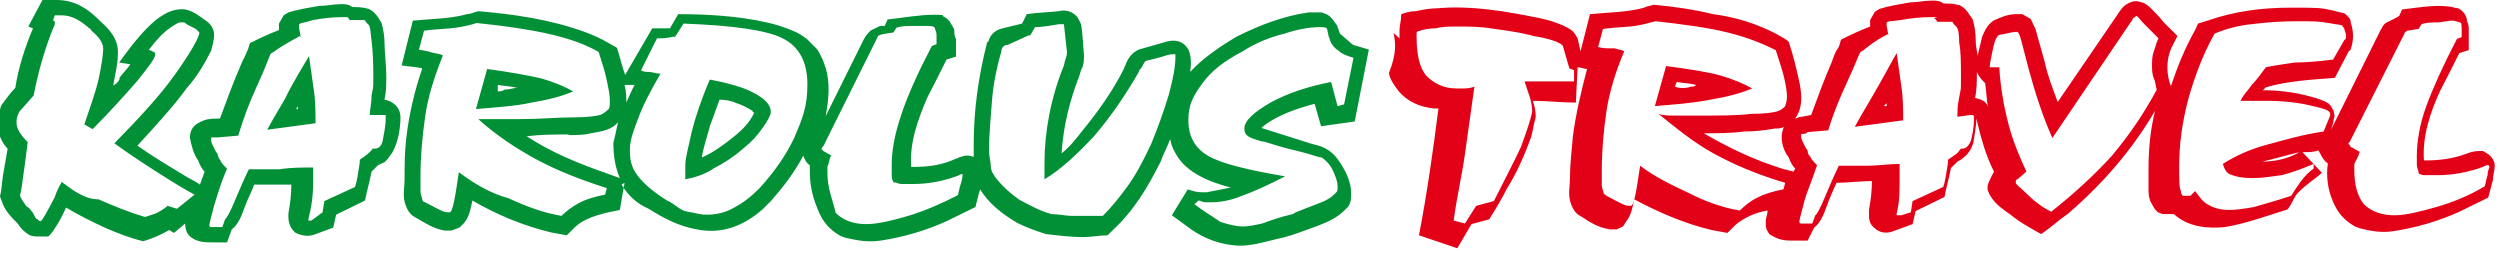 <?xml version="1.0" encoding="UTF-8"?> <svg xmlns="http://www.w3.org/2000/svg" id="Layer_1" data-name="Layer 1" version="1.1" viewBox="0 0 423.9 43"><defs><style> .cls-1 { fill: #019036; } .cls-1, .cls-2 { fill-rule: evenodd; stroke-width: 0px; } .cls-2 { fill: #e30117; } </style></defs><path class="cls-1" d="M20.2,13.3c.5-.8,1.4-1.6,1.9-2.4l-1.9-.3c1.6-2.2,3-4.1,4.9-6,1.6-1.6,3.8-3.3,6.3-3,1.4.3,2.4,1.1,3.5,1.9.8.5,1.4,1.4,1.4,2.4s-.3,1.9-.5,2.7c-1.1,2.2-2.4,4.4-4.1,6.3-2.4,3.3-5.4,6.5-8.4,9.8,2.7,1.9,5.4,3.5,8.2,5.2.8.5,1.6.8,2.4,1.4.3-.8.5-1.4.8-2.2-.5-.5-.8-1.1-1.1-1.9-.8-1.1-1.1-2.4-1.4-3.8,0-1.6.8-2.4,2.4-3,.8-.3,1.9-.3,2.7-.3,1.1-3,2.2-6,3.5-9,.3-.8.8-1.6,1.1-2.4.3-.5.3-1.1.5-1.4,1.6-.8,3.3-1.6,4.9-2.2v-1.1l.8-1.4.8-.5c1.6-.5,3.5-.8,5.2-1.1,1.4,0,2.4-.3,3.8-.3s1.4.3,1.9.5c.8,0,1.6,0,2.7.3,1.1.5,1.6,1.4,2.2,2.4.3,1.1.5,2.2.5,3.5s.3,3.8.3,5.4,0,2.7-.3,4.1c1.6.3,2.7,1.4,2.7,3s-.3,4.1-1.4,6l-.8,1.1-.5.5-1.1.5c-.3.3-.8.8-1.1,1.1-.3,1.6-.8,3.3-1.1,4.9l-4.9,2.4-.5,2.2-3,1.1c-1.1.5-2.4.3-3.5-.3-.8-.8-1.1-1.6-1.1-2.7v-.5c.3-1.6.5-3.3.5-4.9h-6.3c-.5,1.4-1.1,2.4-1.6,3.8-.5,1.4-1.1,3-2.2,3.8l-.8,2.2h-2.2c-1.4,0-2.7,0-3.8-.8-.8-.5-1.1-1.4-1.1-2.4l-1.9,1.6-.8-.5c-1.4.8-2.7,1.4-4.4,1.9-2.2-.5-4.4-1.4-6.3-2.2-2.4-1.1-4.6-2.2-6.8-3.5-.5,1.1-1.1,2.4-1.9,3.5-.3.5-.5.8-1.1,1.4h-1.4c-.8,0-1.4,0-1.9-.3-.8-.5-1.4-1.1-1.9-1.9-1.1-1.1-2.2-2.2-2.7-3.8l-.3-.8c.3-1.1.3-2.2.5-3.5.3-1.6.5-3,.8-4.6-.8-.8-1.1-1.6-1.6-2.7-.3-1.6,0-3,.5-4.6.8-1.1,1.6-2.2,2.4-3,.5-3.3,1.6-6.8,3-10.1l-.8-.3L7.2,0h2.4c3,0,5.2,1.4,7.1,3.3l.3.3c1.6,1.4,3,3,3,5.2s-.5,3.8-.8,5.7c.5-.3.8-.5,1.1-1.1h0ZM20.2,13.3h0ZM50.2,18.5h.3v-.5l-.3.5h0ZM50.2,18.5h0ZM85.5,15.2c.8,0,1.6-.3,2.2-.3-1.1-.3-2.2-.3-3.3-.5v1.1c.3,0,.8,0,1.1-.3h0ZM85.5,15.2h0ZM96.4,22.8c-2.2,0-4.6,0-7.1.3,4.1,2.7,8.7,4.6,13.6,6.3l2.2.8c-.8-1.9-1.1-3.8-1.1-6,.3-1.1.5-2.2.8-3.5-1.1,1.4-3,1.6-4.6,1.9-1.1.3-2.4.3-3.8.3h0ZM96.4,22.8h0ZM105.9,31l-.8,4.6-2.4.5c-1.9.5-3.8,1.1-5.2,2.4l-1.4,1.4-2.7-.5c-4.6-1.1-9.2-3-13.3-5.4-.3,1.4-.5,2.7-1.4,3.8l-.8.8-1.4.5h-1.1c-1.9-.3-3.5-1.4-4.9-2.2-1.1-.5-1.6-1.6-1.9-2.7-.3-1.4,0-2.4,0-3.8,0-2.4,0-4.6.3-7.1.5-4.1,1.4-7.9,2.7-11.7-1.1-.3-2.4-.3-3.5-.5l1.9-7.6c3-.3,6.3-.3,9.2-1.1.5,0,1.1-.3,1.9-.5,6,.5,12.2,1.4,18,3.5,1.4.5,2.7,1.1,4.1,1.9l1.4.8c.5,1.4.8,3,1.4,4.6l4.6-7.9h3l1.4-2.4c4.9,0,10.1.3,15,1.4,1.4.3,3,.8,4.4,1.4.8.3,1.6.8,2.4,1.4.5.5,1.1,1.1,1.6,1.6s.8,1.4,1.1,1.9l.5,1.4c.8,2.7.5,5.4,0,8.2l6.5-13.1c.3-.5.5-.8,1.1-1.4.5-.3,1.1-.5,1.6-.8h.8l.5-1.1c2.7-.3,5.4-.8,7.9-.8s1.1.3,1.6.3l.5.3.5.5c.3.5.5.8.8,1.4,0,.5,0,1.1.3,1.6v3l-1.6.5c-1.1,2.2-2.2,4.4-3.3,6.5-1.6,3.8-3,7.6-2.7,11.7h.3c2.7,0,4.9-.3,7.3-1.4.3,0,.5-.3.8-.3.8-.3,1.4-.3,2.2,0v-2.2c0-5.7.8-11.4,2.2-16.9q0-.3.3-.5c.3-1.1,1.1-1.9,2.4-2.2l3.3-.8.8-1.6c1.9-.3,3.8-.3,5.4-.5,1.1-.3,2.2,0,3,.8.3.3.5.8.8,1.4.3,1.6.3,3.3.5,5.2,0,.8,0,1.4-.3,2.2-.3.5-.3.8-.5,1.4-1.6,4.1-2.7,8.4-3,13.1,1.4-1.1,2.4-2.4,3.5-3.8,2.7-3.3,5.2-6.8,7.1-10.6,0-.3.3-.5.3-.8.5-1.1,1.1-1.9,2.2-2.4l4.9-1.4c1.4-.3,2.7,0,3.5,1.4.5,1.1.5,2.4.3,3.8,2.2-2.4,5.2-4.4,7.9-6,3.8-1.9,7.9-3.5,12.2-4.1h2.2l.8.3.5.3.5.5.8,1.1.5,1.4,2.2,1.9,2.7.8-2.4,12.2-5.7.8-1.1-3.8c-3,.8-6.3,1.9-8.7,3.8l-.3.3,7.6,2.4c.8.3,1.9.5,2.7.8,1.1.5,1.9,1.1,2.7,2.2,1.1,1.6,2.2,3.5,2.2,5.7s-.5,2.2-1.6,3.3c-1.6,1.4-4.1,2.2-6.3,3-1.4.5-3,1.1-4.6,1.4-2.2.5-4.9,1.4-7.3,1.1-3.3-.3-6-1.6-8.4-3.5l-2.2-1.6,2.7-4.4c.8.3,1.6.5,2.4.5h.8l4.1-.8c-1.9-.5-3.8-1.1-5.7-2.2l-.8-.5c-1.6-1.1-2.7-2.4-3.5-4.4l-.3-1.1c-.5,1.4-1.1,2.4-1.6,3.8-2.2,4.4-4.6,8.4-8.2,11.7l-.8.8c-1.4,0-2.7.3-4.1.3-2.2,0-4.4-.3-6.3-.5-1.6-.5-3.3-1.1-4.9-1.9-2.4-1.4-4.9-3.3-6.3-5.7-.3.8-.5,1.9-.8,3-1.6.8-3.3,1.6-4.9,2.4-3.5,1.6-7.3,2.7-11.2,3.3-2.2.3-3.8,0-6-.5l-.8-.3c-1.9-1.1-3-2.4-3.8-4.4-1.4-3.3-1.4-5.4-1.4-7.6h0c-.5-.3-.8-.8-1.1-1.6-1.4,2.7-3.3,5.2-5.4,7.6-.5.5-.8.8-1.4,1.4-3,2.7-6.8,4.4-11.2,3.5-3-.5-5.7-1.9-8.2-3.5-1.9-.8-3.5-2.2-4.6-4.1h0ZM105.9,31h0ZM105.9,14.4c.3,1.1.3,2.2.3,3,.5-1.1.8-1.9,1.4-3h-1.6ZM105.9,14.4h0ZM124.7,17.4c-.8-.3-1.6-.5-2.7-.5-.5,1.4-1.1,3-1.6,4.4-.5,1.9-1.1,3.5-1.4,5.4,1.9-.8,3.8-2.2,5.4-3.5,1.4-1.1,2.7-2.4,3.5-4.1,0,0-.3,0-.3-.3-.8-.5-1.9-1.1-3-1.4h0ZM124.7,17.4h0ZM10.4,31c-.3.5-.8,1.4-1.1,2.4-1.4,2.7-2.2,4.1-2.4,4.1,0,0-.3,0-.5-.3-.3,0-.5-.5-.8-1.1-.3-.3-.5-.8-1.1-1.1-.8-1.1-1.1-1.6-1.1-1.9,0,0,.3-1.1.5-3,.3-1.9.5-3.8.8-6h0c-1.1-1.1-1.9-2.2-1.9-3.3s.3-1.4.5-1.9c.5-.5,1.4-1.6,2.4-2.7.8-4.1,1.9-7.9,3.3-11.4q.3-.5.3-.8v-.3l-.3-.3.3-.8h1.1c1.4,0,2.7.5,4.4,1.9l.3.3c.3,0,.3.3.5.5,1.4,1.1,1.9,2.2,1.9,3s-.3,3-.8,5.2-1.4,4.6-2.4,7.6l1.4.8c3-3,5.4-5.7,7.6-8.2,1.9-2.4,3-3.8,3-4.4s0-.3-.3-.5-.5-.3-.8-.3c1.1-1.4,1.9-2.4,3-3.3,1.1-.8,1.9-1.4,2.4-1.4h.5q.3,0,.5.3l1.6.8.3.3.3.3c0,.8-1.4,3.3-4.1,7.1s-6.3,7.6-10.3,11.7c3,2.2,6,4.1,9,6s4.6,2.7,4.6,2.7h0l-3,2.4-1.6-.5c-.5.5-1.1.8-1.6,1.1-.5.3-1.4.5-2.2.8-2.7-.8-5.4-1.9-7.9-3-2.4,0-4.4-1.6-6.3-3h0ZM10.4,31h0ZM45.3,22l8.2-1.1c0-1.9,0-3.8-.3-5.7s-.5-3.8-.8-5.7c-1.1,1.9-2.7,4.4-4.1,7.3-1.6,2.7-2.7,4.6-3,5.2h0ZM45.3,22h0ZM51,6.3l-.3-1.6v-.5c0-.3.8-.3,2.4-.8,1.6-.3,3.3-.5,5.2-.5h.5c.3,0,.3.3.5.5h2.4s.3,0,.3.3l.5.5c.3.3.3,1.1.5,2.7s.3,3.5.3,6,0,1.6-.3,3.3c0,1.4-.3,2.4-.3,3.3h2.7v.5c0,1.4-.3,2.7-.5,3.8s-.8,1.4-1.4,1.4h-.3c-.3.5-.8.8-1.1,1.1s-.8.5-1.1.8v.5c-.3,1.9-.5,3.3-.8,4.1l-5.2,2.4-.3,1.9-1.9,1.4h-.5v-.3c.5-1.9.8-3.8.8-6.3v-2.4c-1.9,0-3.8,0-5.7.3h-5.2c-.8,1.6-1.6,3.5-2.4,5.4-.8,1.9-1.4,3-1.6,3h0l-.5,1.4h-1.9c-.3,0-.3-.3-.3-.3,0-.3.3-1.4.8-3.3.5-1.6,1.1-3.8,2.2-6.3-.5-.5-1.1-1.1-1.1-1.4-.3-.3-.5-.8-.5-1.1-.3-.3-.5-.8-.8-1.4s-.3-.8-.3-1.1,0-.3.3-.3h.8l3.5-.3c.8-2.7,1.9-5.7,3.3-8.7,1.4-3,1.9-4.6,2.2-5.2l.5-.3c2.2-1.6,4.1-2.4,4.4-2.7h0ZM51,6.3h0ZM80.6,18.5c3.5-.3,6.8-.5,9.5-1.1,3-.5,5.2-1.1,7.1-1.9-1.4-.8-3.3-1.6-5.4-2.2-2.2-.5-5.4-1.1-9.2-1.6l-1.9,6.8h0ZM80.6,18.5h0ZM71.1,8.2l.8-3c2.2-.3,4.1-.3,5.4-.5s2.7-.5,3.5-.8c4.9.5,9,1.1,12.5,1.9,3.5.8,6.3,1.9,8.2,3,.5,1.6,1.1,3.3,1.4,4.9.3,1.4.5,2.4.5,3.3s0,1.4-.3,1.6-.5.5-1.1.8c-.8.3-2.4.5-4.9.5s-5.4.3-9.2.3h-6.8c3,2.7,6.3,4.9,9.8,6.8,3.5,1.9,7.6,3.5,12,4.9l-.3,1.1c-1.6.3-3.3.8-4.4,1.4s-2.2,1.4-3,2.2c-3-.5-6-1.6-9-3-3-.8-5.7-2.4-8.4-4.4-.3,1.9-.5,3.5-.8,4.9-.3,1.4-.5,1.9-.8,1.9s-.8,0-1.4-.3-1.6-.8-2.7-1.4c-.3,0-.5-.3-.5-.5s-.3-.8-.3-1.4v-2.4c0-3.5.3-6.8.8-10.3.5-3.5,1.6-6.8,3-10.3-.5-.3-1.1-.3-1.9-.5-.8-.3-1.4-.3-2.2-.5h0ZM71.1,8.2h0ZM120.3,13.6c-1.4,3.3-2.4,6.3-3,8.7-.5,2.4-1.1,4.4-1.1,5.7v2.4c1.6-.3,3.3-.8,4.9-1.9,1.6-.8,3.3-1.9,4.9-3.3,1.4-1.1,2.4-2.2,3.3-3.5.8-1.1,1.4-2.2,1.4-2.7,0-1.1-.8-2.2-3-3.3-1.4-.8-4.1-1.6-7.3-2.2h0ZM120.3,13.6h0ZM111.6,6.5h.5c1.1,0,1.9-.3,2.4-.3l1.4-2.2c8.2.3,13.9,1.1,16.6,2.4,3,1.4,4.4,4.1,4.4,7.9s-.8,5.7-2.2,9c-1.4,3-3.5,6-6,8.7-1.4,1.4-2.7,2.4-4.4,3.3-1.4.8-3,1.1-4.4,1.1s-1.9-.3-3.3-.5-2.2-1.4-3.5-1.9c-2.2-1.4-3.8-2.7-4.9-4.1s-1.4-2.7-1.4-4.4.5-3,1.4-5.4c.8-2.2,2.2-4.9,3.8-7.6-.8,0-1.4-.3-1.9-.3s-1.1,0-1.4-.3l2.7-5.4h0ZM111.6,6.5h0ZM141,26.4l-1.4-.8-.3-.3h0s0-.3.3-.5l9.2-18.5h0c0-.3.3-.3.8-.5l1.9-.3.5-.8c.8-.3,1.9-.3,2.7-.3h2.4c.8,0,1.1,0,1.4.3,0,.3.3.5.3,1.4v1.4l-.8.3c-2.4,4.6-4.1,8.4-5.2,11.7-1.1,3.3-1.6,6-1.6,8.4v1.6c0,.5,0,.8.3,1.4.5,0,.8.3,1.4.3h1.9c2.7,0,5.2-.5,7.6-1.4.5-.3.8-.3.8-.3v.3s0,.5-.3,1.4-.3,1.4-.5,1.9c-2.7,1.4-5.7,2.7-8.4,3.5s-5.2,1.4-7.1,1.4-3.8-.5-5.2-1.9c-.5-2.2-1.4-4.1-1.4-6.8v-1.1c.3-.5.3-1.1.5-1.6h0ZM141,26.4h0ZM174.7,6l.8-1.4c1.4,0,2.7-.3,4.1-.5h.8l.5,4.6v.5c0,.3-.3.8-.5,1.9-2.2,5.4-3.3,11.2-3.3,16.6v2.7c2.7-1.6,5.4-4.1,8.4-7.3,3-3.5,5.4-7.1,7.6-10.9,0-.3.3-.5.5-.8.3-.5.5-1.1.8-1.1,1.1-.3,2.2-.5,3-.8.8-.3,1.4-.3,1.6-.3h.3v.5c0,1.4-.3,3.3-1.1,6.3-.8,2.7-1.9,5.7-3,8.4-1.4,3-2.7,5.4-4.1,7.3s-2.7,3.5-4.1,4.9h-5.4c-.8,0-2.2-.3-3.3-.3-1.9-.5-3.5-1.4-5.4-2.4-1.6-1.1-3-2.4-4.1-3.8-.3-.5-.8-1.1-.8-1.9s-.3-1.6-.3-2.7c0-2.7.3-5.7.5-8.4s.8-5.7,1.6-8.4c0-.5.3-.8.3-.8,0,0,.3-.3.8-.3l3.5-1.6h0ZM174.7,6h0ZM202.7,34.5l.5-.5c.3,0,.8.3,1.1.3h1.1c1.4,0,3.3-.3,5.2-1.1,2.2-.8,4.6-1.9,7.3-3.3-6.5-1.1-10.9-2.2-13.1-3.5s-3.3-3.3-3.3-6,.8-4.1,2.4-6.3,3.8-3.8,6.8-5.4c2.2-1.4,4.6-2.4,7.1-3,2.4-.8,4.4-1.1,6-1.1s1.1.3,1.4,1.1c0,.5.3.8.3,1.1.3.8.8,1.4,1.6,1.9.5.5,1.4.8,2.4,1.1l-1.6,7.9-1.1.3-1.1-4.1c-4.1.8-7.3,1.9-10.3,3.5-2.7,1.6-4.4,3-4.4,4.4s1.1,1.6,3,2.2h.3c1.6.5,3.5,1.1,5.7,1.6,2.2.5,3.5,1.1,4.1,1.1.5.3,1.4,1.1,1.9,2.2s.8,1.9.8,2.7,0,.8-.3,1.1-.8.8-1.4,1.1c-.8.5-2.7,1.1-5.4,2.2l-.5.3c-2.2.5-3.8,1.1-5.2,1.6-1.4.3-2.4.5-3.3.5s-2.4-.3-3.8-.8c-1.6-1.1-3-1.9-4.4-3h0ZM202.7,34.5h0Z"></path><path class="cls-2" d="M237.3,6.5v-1.4c0-.8.3-1.6.3-2.7.8-.3,1.6-.5,2.4-.5,1.4-.3,2.7-.5,3.8-.5,5.7-.5,11.4.5,16.9,1.6,1.6.3,3.3.8,4.9,1.6.5.3,1.1.5,1.6,1.4l.3.5.5,2.2,1.6-6.3c3-.3,6.3-.3,9.2-1.1.5-.3,1.1-.3,1.6-.5,3.3.3,6.8.8,10.1,1.6,3.8.5,7.3,1.6,10.6,3.3.8.5,1.6.8,2.2,1.4.8,2.4,1.4,4.9,1.9,7.3.3,1.9.5,3.8-.8,5.7.3,0,.5-.3,1.1-.3l1.6-.3c1.1-3,2.2-6,3.5-9,.3-.8.5-1.6,1.1-2.4.3-.5.3-1.1.5-1.4,1.6-.8,3.3-1.6,4.9-2.2v-1.1l.8-1.4.8-.5c1.6-.5,3.5-.8,5.2-1.1,1.1,0,2.4-.3,3.8-.3s1.4.3,1.9.5c1.1,0,1.6,0,2.7.3,1.1.5,1.6,1.6,2.2,2.4.3,1.1.5,2.2.5,3.5s.3,1.9.3,2.7l.8-3.3c.5-1.1.8-1.9,1.9-2.7,1.1-.5,2.4-1.1,3.8-1.1h1.1l1.4.8c.3.5.5,1.1.8,1.6.5,1.9,1.1,3.8,1.6,5.7.5,2.4,1.4,4.6,2.2,6.8l10.6-15.5c.5-.8,1.4-1.4,2.4-1.6h.5l1.1.3c.5.3.8.5,1.1.8.8.8,1.6,1.6,2.2,2.4.8.8,1.6,1.6,2.4,2.4l-1.1,2.2c-.8,1.9-.8,4.4,0,6.3,1.1-3.3,2.4-6.5,4.1-9.5l.5-1.1,1.6-.5c4.6-1.6,9.2-2.2,14.1-2.2s4.9,0,7.3.5c.8.3,1.4.3,1.9.5l.5.5c.3.3.5.5.5,1.1.5,1.4.5,3,0,4.4,0,0,0,.3-.3.3l-2.4,4.6c-3.8.3-7.9.5-11.7,1.6q-.3.3-.5.5c3.3,0,6.3.5,9.2,1.4.8.3,1.6.5,2.2,1.1l.3.5.3.5c0,.5.3.8,0,1.4,0,.5-.3,1.4-.5,1.9l8.4-16.9c.3-.5.5-1.1,1.1-1.4s1.1-.5,1.6-.8l.5-.3.5-1.1c2.7-.3,5.2-.8,7.9-.5.5,0,1.1.3,1.6.3l.5.3.5.5c.3.5.5.8.5,1.4.3.5.3,1.1.3,1.6v3.3l-1.6.5c-1.1,2.2-2.2,4.4-3.3,6.5-1.6,3.5-3,7.6-2.7,11.7h.3c2.4,0,4.6-.3,6.8-1.1.8-.3,1.4-.5,2.4-.5h.5l.5.3.5.3.5.5c.3.5.5.8.5,1.4,0,.8-.3,1.6-.3,2.4-.3,1.1-.5,1.9-.8,3-1.6.8-3.3,1.6-4.9,2.4-3.5,1.6-7.3,2.7-11.2,3.3-1.9.3-3.8,0-5.7-.5l-.8-.3c-1.9-1.1-3-2.4-3.8-4.4-.8-1.9-1.1-4.1-.8-6.3-.8-.5-1.1-1.4-1.6-2.2-.8.3-1.6.3-2.4.3h-.3l3.3,3.5c-1.6,1.4-3.3,2.4-4.4,3.8-.5.8-.8,1.6-1.4,2.4-3.5,1.1-7.1,2.4-10.6,3-3,.3-6.3,0-8.7-2.2h-1.9l-.8-.3-.5-.5c-.3-.5-.5-.8-.8-1.4-.3-.8-.3-1.4-.3-2.2v-3.3c0-3.3.3-6.5,1.1-9.8-3.8,6.5-8.7,12.2-14.7,17.4-1.6,1.1-3,2.4-4.6,3.5-1.9-1.1-3.5-1.9-5.2-3.3-1.1-.8-2.4-1.6-3.3-3l-.3-.5-.3-.8c0-.5,0-.8.3-1.4s.5-1.1.8-1.6c-1.4-2.7-2.2-5.7-3-9,0,1.4-.3,2.7-.5,4.1l-.3.8c-.5,1.1-1.4,1.9-2.4,2.4-.3.3-.8.8-1.1,1.1-.3,1.6-.8,3.3-1.1,4.9l-4.9,2.4-.5,2.2-3,1.1c-1.1.5-2.4.5-3.3-.3-1.1-.8-1.1-1.6-1.1-2.7v-.5c.3-1.6.5-3.3.5-4.9-1.9,0-4.1.3-6,.3-.5,1.1-1.1,2.4-1.6,3.8-.5,1.4-1.1,3-2.2,3.8l-1.1,2.2h-2.2c-1.4,0-2.4,0-3.8-.8l-.5-.3-.3-.5c-.3-.5-.3-.8-.3-1.6s.3-1.1.3-1.9c-1.9.3-3.8,1.1-5.4,2.4l-1.4,1.4-2.7-.5c-4.6-1.1-9-3-13.1-5.2-.3,1.4-.5,2.7-1.4,3.8l-.5.8-1.1.5h-1.1c-1.9-.3-3.3-1.1-4.9-2.2-1.1-.5-1.6-1.6-1.9-2.7-.3-1.4,0-2.4,0-3.8,0-2.4.3-4.6.5-7.1.5-3.8,1.4-7.6,2.4-11.4-.5,0-1.1-.3-1.6-.3l-.3,6c-2.4,0-4.9-.3-7.3-.3.3.8.5,1.9.5,2.7-.3,1.1-.5,2.4-.8,3.5-1.1,3-2.4,6-4.1,8.7-.8,1.6-1.9,3.5-3,5.2l-3,.8-2.4,4.1-6.5-2.2c1.4-7.3,2.4-14.4,3.3-21.5h-.8c-2.4-.3-4.4-1.1-6-3-.8-1.1-1.4-1.9-1.6-3,1.4-3.5,1.1-5.2.8-6.8h0ZM237.3,6.5h0ZM286.8,14.7c.3,0,.5,0,.8-.3-1.1-.3-2.2-.3-3.3-.5l-.3.8c.8.3,1.9.3,2.7,0h0ZM286.8,14.7h0ZM295.7,22.3c-2.2.3-4.6.3-6.8.3,4.1,2.4,8.7,4.6,13.3,6l1.9.5.3-.5c-.5-.5-.8-1.1-1.1-1.9-1.1-1.4-1.6-3.5-.8-5.2-.5.3-1.1.3-1.6.3-1.6.3-3.5.5-5.2.5h0ZM295.7,22.3h0ZM319.4,18h.5v-.5l-.5.5h0ZM319.4,18h0ZM335.2,12.2c0,1.4,0,3-.3,4.4,1.1.3,1.9.5,2.2,1.6-.3-1.4-.3-3-.5-4.1-.5-.5-1.1-1.1-1.4-1.9h0ZM335.2,12.2h0ZM389.9,25.8c-2.2.5-4.1,1.1-6.3,1.6,2.2,0,4.4-.5,6.3-1.6h0ZM389.9,25.8h0ZM246.5,37.3c.5-3.8,1.4-7.6,1.9-11.2.5-3.8,1.1-7.6,1.6-11.4-.8.3-1.6.3-1.9.3h-1.1c-2.2,0-3.8-.8-5.2-2.2-1.1-1.4-1.6-3.5-1.6-6.5v-.5c0-.3,0-.5.3-.5.8-.3,1.9-.5,3-.5,1.1-.3,2.4-.3,3.5-.3,1.9,0,3.8,0,5.7.3,1.9.3,4.1.5,6.5,1.1.3,0,.8.3,1.4.3,2.7.5,4.1,1.1,4.4,1.6l1.1,3.8.8.3v1.9h-8.4c.3.8.5,1.6.8,2.4s.5,1.9.5,2.7c-.3,1.6-1.1,3.8-1.9,6-1.1,2.4-2.7,5.4-4.6,9.2l-3,.8-1.9,3-1.9-.5h0ZM246.5,37.3h0ZM280.5,18c3.5-.3,6.5-.5,9.5-1.1,3-.5,5.2-1.1,7.1-1.9-1.4-.8-3.3-1.6-5.4-2.2s-5.4-1.1-9.2-1.6l-1.9,6.8h0ZM280.5,18h0ZM271,7.9l.8-3c2.2-.3,4.1-.3,5.4-.5s2.4-.5,3.5-.8c4.6.5,9,1.1,12.2,1.9,3.3.8,6,1.9,8.2,3,.5,1.6,1.1,3.3,1.4,4.6s.5,2.4.5,3.3-.3,1.4-.3,1.6c-.3.3-.5.5-1.1.8-.8.3-2.4.5-4.6.5-2.4.3-5.4.3-9,.3h-3.8c-1.1,0-2.2,0-3-.3,3,2.4,6,4.9,9.5,6.8s7.3,3.5,12,4.9l-.3,1.1c-1.6.3-3.3.8-4.4,1.4-1.1.5-2.2,1.4-3,2.2-3-.5-6-1.6-8.7-3-3-1.4-5.7-2.7-8.2-4.6-.3,1.9-.5,3.5-.8,4.9s-.5,1.9-.8,1.9-.8,0-1.4-.3-1.6-.8-2.7-1.4c-.3-.3-.5-.3-.5-.5s-.3-.8-.3-1.4v-2.4c0-3.3.3-6.8.8-10.1s1.6-6.8,3-10.1c-.5-.3-1.1-.3-1.6-.5-1.6,0-2.2,0-3-.3h0ZM271,7.9h0ZM314.5,21.5l8.2-1.1c0-1.9,0-3.8-.3-5.7s-.5-3.8-.8-5.7c-1.1,1.9-2.4,4.4-4.1,7.3-1.6,2.7-2.7,4.6-3,5.2h0ZM314.5,21.5h0ZM320.2,6l-.3-1.6v-.5c0-.3.8-.3,2.4-.5,1.6-.3,3.3-.5,5.2-.5s.3,0,.5.3c.3,0,.3.3.5.5h2.4s.3,0,.3.3l.5.5c.3.3.5,1.1.5,2.7.3,1.6.3,3.5.3,6s0,1.6-.3,3.3c-.3,1.4-.3,2.4-.3,3.3l2.2-.3h.3q.3,0,.3.3v.5c0,1.4-.3,2.7-.5,3.5-.3.8-.8,1.4-1.4,1.4h-.3c-.3.3-.5.8-1.1,1.1-.3.3-.8.5-1.1.8v.5c-.3,1.9-.5,3.3-.8,4.1l-5.2,2.4-.3,1.9-1.6.5h-.8v-.3c.5-1.9.5-3.8.5-6v-2.4c-1.9,0-3.8.3-5.4.3h-4.9c-.8,1.6-1.6,3.5-2.4,5.4-.8,1.9-1.4,3-1.6,3h0l-.5,1.4h-1.9c-.3,0-.3-.3-.3-.3,0-.3.3-1.4.8-3.3s1.4-3.8,2.2-6.3c-.5-.5-1.1-1.1-1.1-1.4-.3-.3-.5-.5-.5-1.1-.3-.3-.5-.8-.8-1.4s-.3-.8-.3-1.1,0-.3.3-.3.5,0,.8-.3l3.5-.3c.8-2.7,1.9-5.4,3.3-8.4s1.9-4.6,2.2-4.9l.5-.3c1.9-1.6,3.5-2.4,4.1-2.7h0ZM320.2,6h0ZM343.6,29.1c-1.1-2.4-2.2-4.9-3-7.9s-1.4-6.3-1.6-9.8h-1.6v-.3c0-.5.3-1.6.5-2.7.3-1.4.5-1.9.8-2.2,0-.3.5-.3,1.4-.5s1.4-.3,1.9-.3.8,1.9,1.9,6,2.4,8.2,4.1,12l13.6-20.1c0-.3.3-.3.3-.3l.3-.3c.3,0,.5.5,1.4,1.4s1.6,1.6,2.4,2.4c-.3.5-.5,1.4-.8,2.2s-.3,1.6-.3,2.4,0,1.4.3,2.2c.3.5.3,1.4.5,1.9-2.2,4.1-4.6,7.6-7.6,11.2-3,3.3-6.5,6.5-10.3,9.5-1.6-.8-3-1.9-4.1-3s-1.9-1.6-1.9-1.9v-.3s0-.3.3-.3l1.6-1.4h0ZM343.6,29.1h0ZM392.3,28.6c-.8.5-1.6,1.4-2.2,2.2s-1.1,1.6-1.6,2.4c-2.4.8-4.6,1.4-6.3,1.9-1.6.3-3.3.5-4.1.5-1.4,0-2.7-.3-3.5-.8-1.1-.5-1.6-1.4-2.4-2.4l-.8.8h-1.1c-.3,0-.5-.3-.5-.8-.3-.5-.3-1.9-.3-4.1,0-3.8.5-7.6,1.6-11.7,1.1-3.8,2.4-7.3,4.4-10.9,1.9-.8,4.1-1.4,6.3-1.6,2.4-.3,4.9-.5,7.6-.5s3.8,0,5.4.3,2.4.3,2.4.5.3.3.3.5.3.8.3,1.1v.3q0,.3-.3.5l-1.9,3.3c-2.4.3-4.6.5-6.5.5-1.9.3-3.5.5-4.9.8-.8,1.1-1.6,2.2-2.4,3-.5.8-1.4,1.6-1.9,2.7h4.6c2.7,0,5.2.3,7.3.8,2.2.5,3.3.8,3.3,1.4v.3l-1.1,2.7c-3.5.5-6.5,1.4-9.5,2.2s-5.4,1.9-7.6,3.3c.3.8.5,1.6,1.6,1.9.8.3,1.9.5,3.5.5s3.3-.3,4.9-.5c1.9-.5,3.5-1.1,5.4-1.9v.8h0ZM392.3,28.6h0ZM400.2,25.8l-1.4-.8c-.3,0-.3-.3-.3-.3l-.3-.3c0-.3.3-.3.3-.5l9.2-18.2h0c0-.3.3-.3.5-.5l1.9-.3.5-.8c.8-.3,1.9-.3,2.7-.3s1.6-.3,2.4-.3,1.1.3,1.4.3.3.5.3,1.4v1.1l-.8.3c-2.4,4.6-4.1,8.4-5.2,11.4s-1.6,6-1.6,8.4v1.6c0,.5.3.8.3,1.4.5.3.8.3,1.4.3h1.9c2.4,0,5.2-.5,7.6-1.4.5-.3.8-.3.8-.3,0,0,.3,0,.3.3s-.3.5-.3,1.4c-.3.8-.3,1.4-.5,1.9-2.7,1.6-5.4,2.7-8.2,3.5s-5.2,1.4-7.1,1.4-3.8-.5-5.2-1.9c-1.1-1.4-1.6-3.3-1.6-5.7v-1.1c.5-1.1.8-1.4.8-1.9h0ZM400.2,25.8h0Z"></path></svg> 